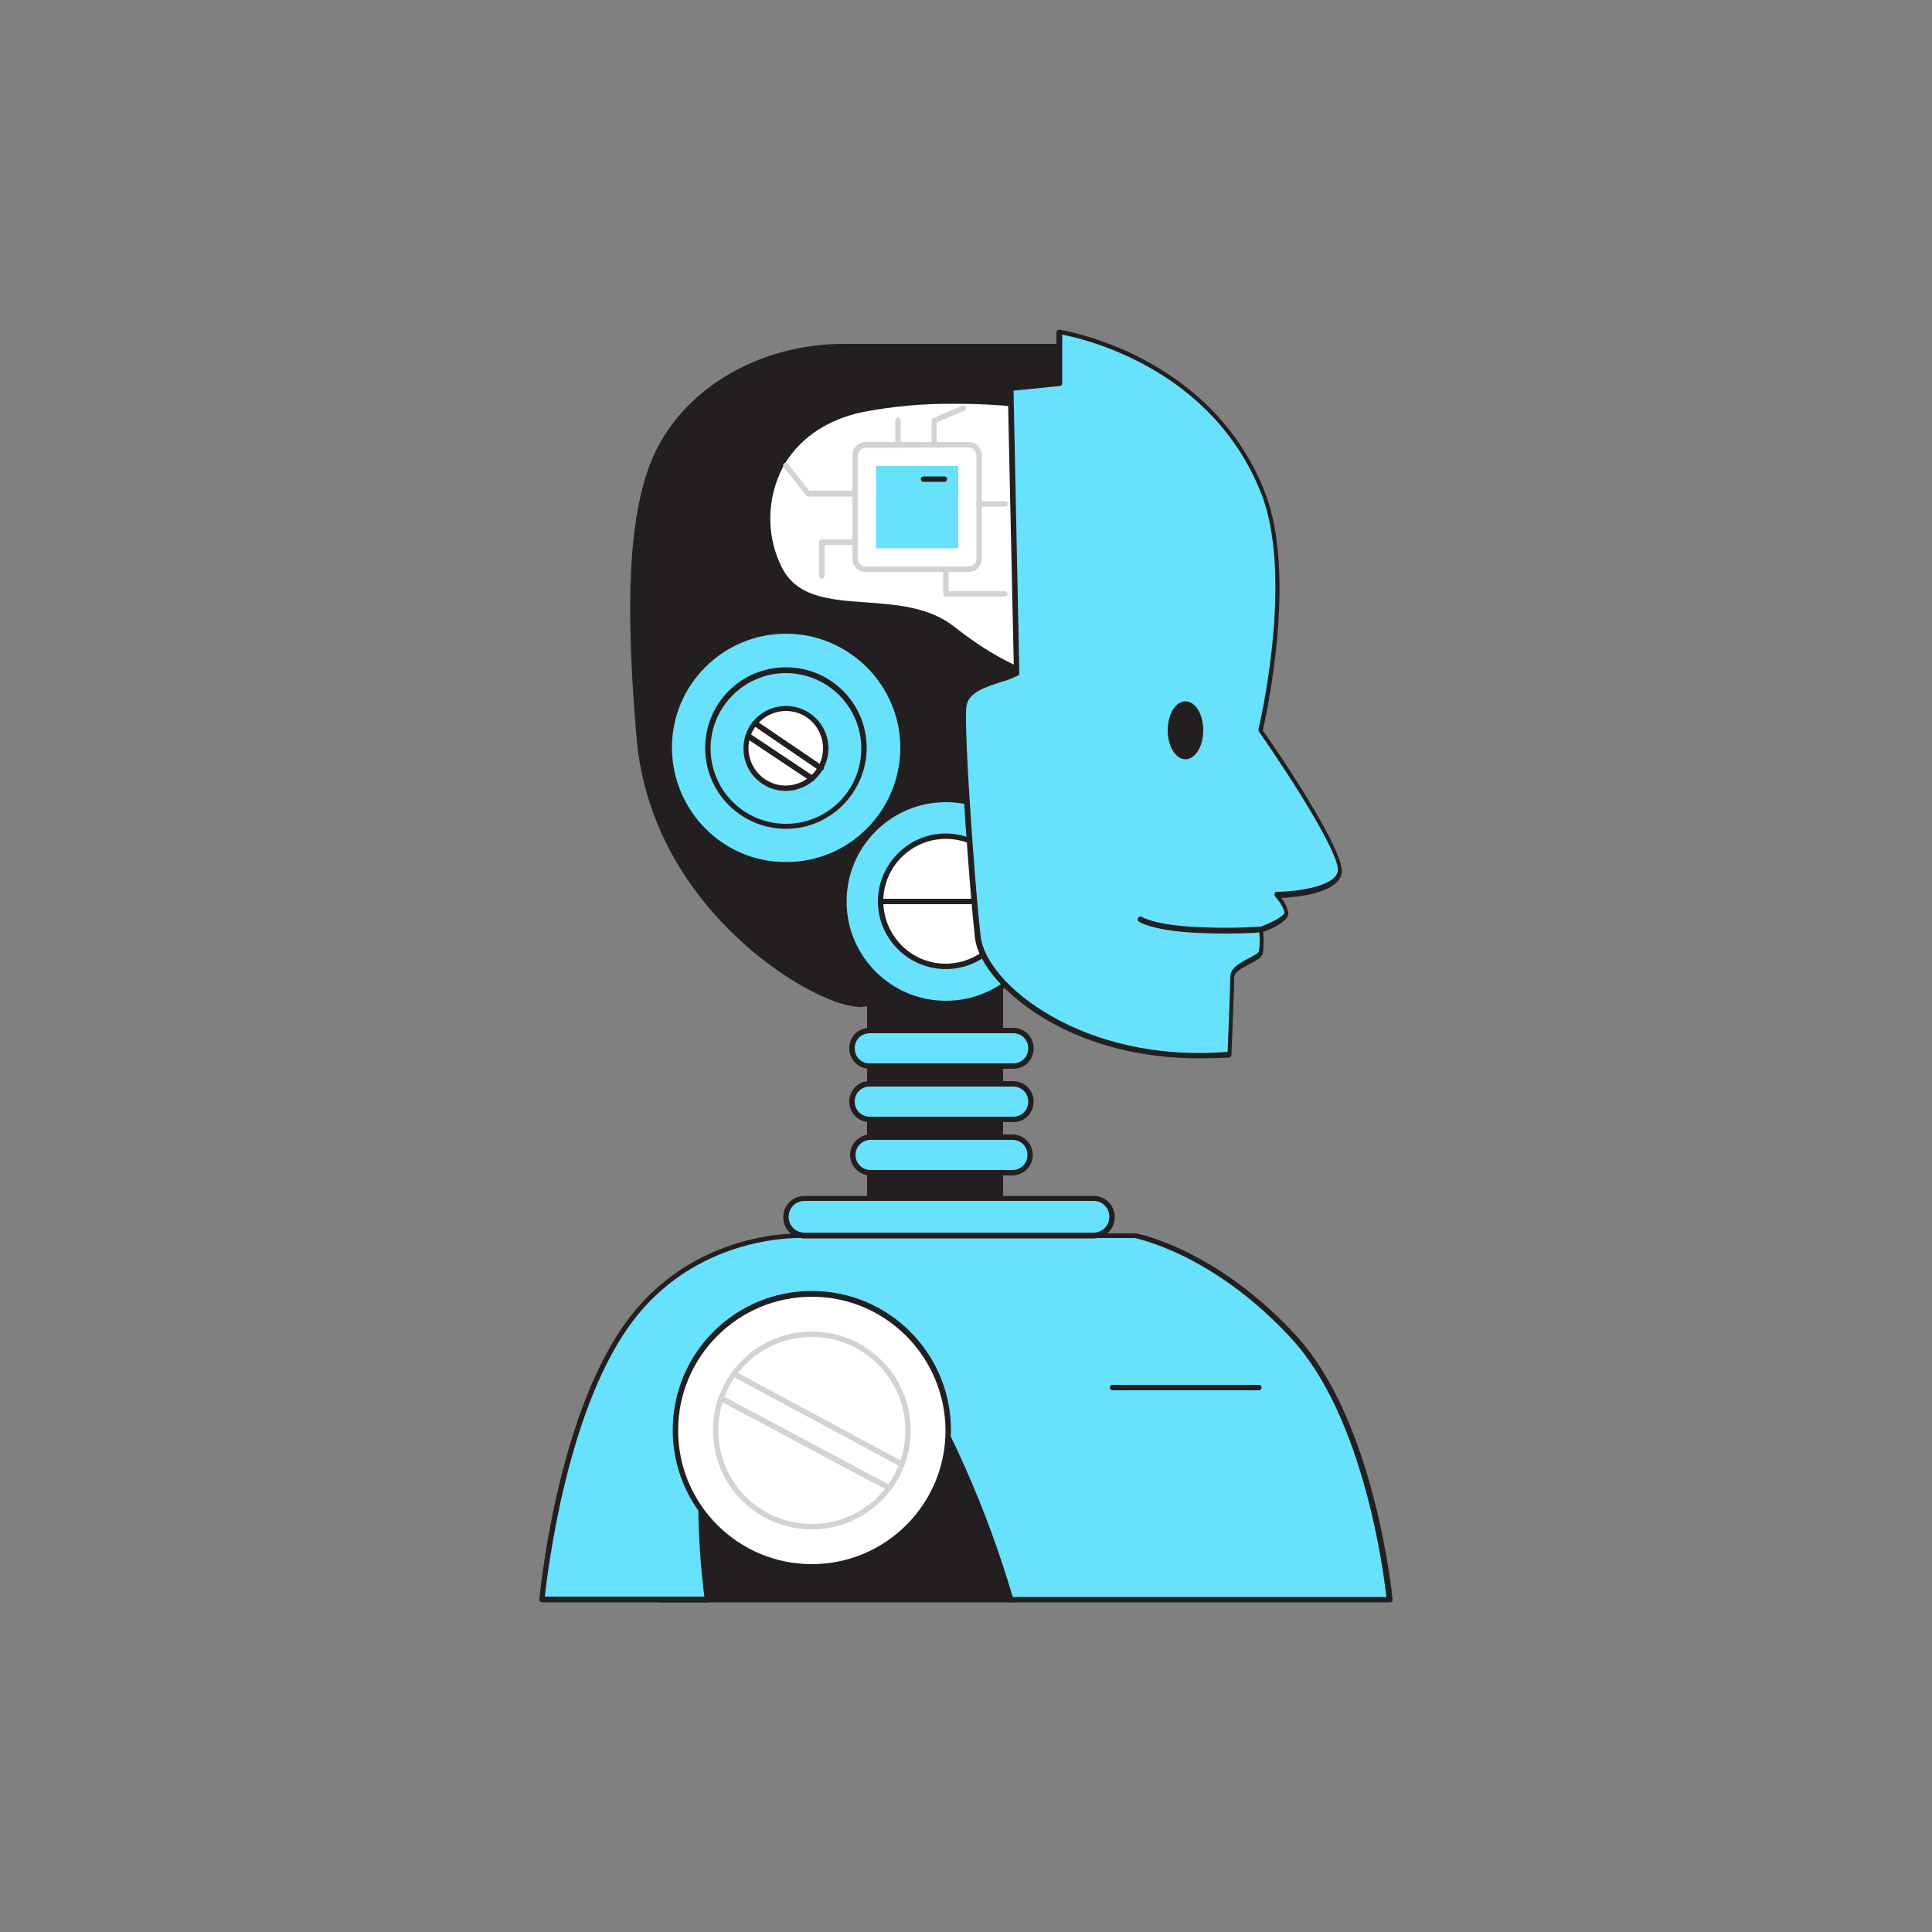 <svg xmlns="http://www.w3.org/2000/svg" xml:space="preserve" id="Layer_1" x="0" y="0" class="show_show__wrapper__graphic__5Waiy" version="1.1" viewBox="0 0 500 500"><rect x="0" y="0" width="500" height="500" fill="#808080" stroke="none"/><style>.st0{fill:#231f20}.st1{fill:#68e1fd}.st2{fill:#fff}.st4{fill:#d1d3d4}</style><g id="AI_Bot"><path d="M261.6 414h-90.9s-8.3-64.8 14.7-75.9 67.3-5.5 76.2 13.3 0 62.6 0 62.6z" class="st0"/><path d="M261.6 414.7h-90.9c-.4 0-.6-.3-.7-.6-1.3-11.3-1.7-22.6-1.3-33.9 1.1-23.6 6.6-38 16.4-42.7 14.8-7.1 39.6-7.6 57.6-1.2 9.9 3.5 16.6 8.6 19.5 14.8 8.9 18.8.4 61.2 0 63 0 .4-.3.6-.6.6zm-90.3-1.4H261c1-5.1 8.1-44.2-.1-61.5-2.8-5.9-9.2-10.7-18.7-14.1-17.7-6.3-42.1-5.8-56.5 1.1-21.1 10.1-15.1 67.9-14.4 74.5z" class="st0"/><path d="M274.4 319.8H294s20.2 3.6 40.9 26.2 24.8 68 24.8 68h-98s-18.7-66.2-43.3-73.5-31.3 4.2-35.1 26.5 0 47.1 0 47.1h-42.9s4-45.5 21.8-70.8 46.1-23.4 46.1-23.4h66.1z" class="st1"/><path d="M359.6 414.7h-98c-.3 0-.6-.2-.7-.5-.2-.7-18.8-65.9-42.8-73.1-10-3-17.4-2.9-22.5.3-5.8 3.6-9.2 11-11.7 25.6-3.8 21.9 0 46.6 0 46.9 0 .2 0 .4-.2.6-.1.1-.3.2-.5.2h-42.9c-.2 0-.4-.1-.5-.2-.1-.1-.2-.3-.2-.5 0-.5 4.2-46 21.9-71.1 17.8-25.3 46.4-23.7 46.7-23.7H294c.3 0 20.8 4 41.4 26.4s25 68 25 68.5c0 .2-.1.4-.2.5-.2 0-.3.1-.6.1zm-97.5-1.4h96.7c-.7-6-5.7-46.4-24.6-66.9-20.3-22.1-40.3-25.9-40.5-26h-85.6c-.3 0-28.2-1.5-45.5 23.1-16.2 23.1-20.9 63.6-21.6 69.7h41.3c-.6-4.5-3.3-26.6.1-46.5 1.9-11 4.7-21.8 12.4-26.6 5.5-3.4 13.2-3.5 23.6-.4s21 16.5 31.3 39.9c4.9 11 9 22.2 12.4 33.7zm-37-175.4h33.8v75.9h-33.8z" class="st0"/><path d="M258.9 314.5h-33.8c-.4 0-.7-.3-.7-.7v-75.9c0-.4.3-.7.7-.7h33.8c.4 0 .7.3.7.7v75.9c0 .4-.4.7-.7.7zm-33.1-1.4h32.4v-74.5h-32.4v74.5z" class="st0"/><path d="M274.3 89.7h-56c-21.1 0-41.4 11-49.1 29.7s-5.6 50.5-3.9 71c3.9 46.6 49.7 71.9 58.9 69.3s55-33.6 55-33.6l-4.9-136.4z" class="st0"/><path d="M222.7 260.6c-4.7 0-13.1-3.6-21.4-9.4-10.1-7-33.9-27-36.6-60.7-2.1-25.4-3.3-53.8 3.9-71.3C176 101.1 196 89 218.3 89h56c.4 0 .7.3.7.7l5 136.4c0 .2-.1.5-.3.6-1.9 1.3-46 31.1-55.2 33.7-.6.1-1.2.2-1.8.2zm-4.4-170.2c-21.8 0-41.3 11.8-48.5 29.3-8.1 19.6-5.2 54.1-3.8 70.7 2.8 33.1 26.1 52.8 36.1 59.7 9.9 6.9 18.8 9.9 21.9 9 8.6-2.4 50.4-30.5 54.5-33.3l-4.9-135.4h-55.3z" class="st0"/><path d="M246.6 162.9c-14.4-11.3-38.6-.4-45.5-16.9s.7-35.5 21.7-40 64.2-3.1 81.4 12.8 7.7 39.7-6.1 50.7-30.1 10.1-51.5-6.6z" class="st2"/><path d="M278.5 177.5c-9.7 0-20.3-4.7-32.3-14.1-6.2-4.9-14.3-5.4-22.2-6.1-10.1-.8-19.5-1.5-23.5-11.1-3.6-8.2-3.4-17.6.7-25.6 4.1-7.8 11.7-13.2 21.5-15.3 19.8-4.2 64.2-3.5 82 12.9 6.3 5.6 9.8 13.8 9.5 22.2-.4 10.7-6.5 22.2-15.6 29.5-6.4 5.1-13 7.6-20.1 7.6zm-31-73c-8.2-.1-16.4.6-24.5 2.2-9.4 2-16.7 7.2-20.6 14.6-3.8 7.6-4.1 16.6-.6 24.4 3.7 8.8 12.3 9.5 22.4 10.2 8.1.6 16.4 1.2 22.9 6.4 20.2 15.8 36.3 17.9 50.6 6.6 8.8-7 14.8-18.2 15.1-28.5.3-8-3-15.8-9-21.2-11.9-10.9-36-14.7-56.3-14.7z" class="st0"/><circle cx="244.8" cy="233.3" r="26.4" class="st1"/><path d="M244.8 260.4c-15 0-27.1-12.1-27.1-27.1s12.1-27.1 27.1-27.1 27.1 12.1 27.1 27.1c-.1 14.9-12.2 27.1-27.1 27.1zm0-52.8c-14.2 0-25.7 11.5-25.7 25.7s11.5 25.7 25.7 25.7 25.7-11.5 25.7-25.7c-.1-14.2-11.6-25.7-25.7-25.7z" class="st0"/><circle cx="244.8" cy="233.3" r="16.9" class="st2" transform="rotate(-80.781 244.754 233.276)"/><path d="M244.8 250.8c-9.7 0-17.6-7.9-17.6-17.5s7.9-17.6 17.5-17.6 17.6 7.9 17.6 17.5c0 9.8-7.9 17.6-17.5 17.6zm0-33.7c-8.9 0-16.2 7.2-16.2 16.1 0 8.9 7.2 16.2 16.1 16.2 8.9 0 16.2-7.2 16.2-16.1 0-8.9-7.2-16.2-16.1-16.2z" class="st0"/><path d="M261.6 233.3h-33.7" style="fill:none"/><path d="M261.6 234h-33.7c-.4 0-.7-.3-.7-.7 0-.4.3-.7.7-.7h33.7c.4 0 .7.3.7.7 0 .4-.3.7-.7.7z" class="st0"/><path d="M326.3 189.1s9.4-39 .7-61.4C312.8 91.5 274.2 86 274.2 86v13.4l-12.6 1 1.6 73.8c-3.5 2.1-13.1 2.8-13.8 8.6s2.3 47.2 3.7 59.6 26.7 33.8 65.3 30.3c0 0 .7-16.7.7-20s6.9-4.4 7.4-6.3 0-5.9 0-5.9 6.9-2.4 6.5-4.5-2.6-4.5-2.6-4.5 15-.2 16.4-5.7-20.5-36.7-20.5-36.7z" class="st1"/><path d="M310.2 273.9c-14.2 0-27.8-3.3-38.9-9.7-10.8-6.2-18.2-14.7-19-21.6-1.3-11.4-4.4-53.7-3.7-59.8.5-4.6 5.8-6.2 10-7.6 1.3-.4 2.5-.8 3.8-1.4l-1.6-73.4c0-.4.3-.7.6-.7l12-1V86c0-.2.1-.4.2-.5.2-.1.4-.2.5-.2.4.1 39.2 6 53.3 42.2 8.3 21.3.3 57.8-.6 61.5 3 4.2 21.8 31.7 20.4 37.2-1.2 5-11.6 6-15.6 6.2.9 1.1 1.5 2.4 1.8 3.7.4 2.2-4.3 4.3-6.5 5.1.2 1.9.2 3.8-.1 5.6-.3 1.1-1.7 1.8-3.4 2.7-1.9 1-4 2-4 3.5 0 3.3-.7 19.4-.7 20 0 .4-.3.6-.6.7-2.4.1-5.2.2-7.9.2zm8.1-1zm-56-171.8 1.5 73.1c0 .3-.1.5-.3.6-1.4.7-2.9 1.3-4.4 1.7-4 1.3-8.6 2.7-9 6.4-.7 5.7 2.2 46.7 3.7 59.5 1.4 12.3 26.6 32.9 63.9 29.8.1-3 .7-16.5.7-19.4 0-2.3 2.5-3.6 4.8-4.8 1.1-.6 2.5-1.3 2.6-1.8.3-1.9.3-3.8 0-5.6 0-.3.1-.6.5-.8 3.3-1.2 6.2-2.9 6.1-3.7-.3-1.8-2.4-4.1-2.4-4.1-.2-.2-.2-.5-.1-.8.1-.3.4-.4.6-.4 4 0 14.7-1.1 15.7-5.2 1-3.8-11.7-23.8-20.4-36.3-.1-.2-.1-.4-.1-.6.1-.4 9.3-39.1.7-61-12.8-32.5-45.9-40-51.5-41.1v12.6c0 .4-.3.7-.6.7l-12 1.2z" class="st0"/><path d="M316.9 241.6c-2.8 0-5.9-.1-9.2-.3-9.8-.7-12.9-2.7-13-2.8-.3-.2-.4-.7-.1-1 .2-.3.6-.4.9-.2 0 0 3 1.9 12.3 2.5 6.2.4 12.4.4 18.5 0 .4 0 .7.3.8.6 0 .4-.3.7-.6.7-.1.3-4.1.5-9.6.5z" class="st0"/><path d="M263.3 275.9H224c-1.8 0-3.3-1.5-3.3-3.3V270c0-1.8 1.5-3.3 3.3-3.3h39.4c1.8 0 3.3 1.5 3.3 3.3v2.6c-.1 1.8-1.5 3.3-3.4 3.3z" class="st1"/><path d="M262 276.6h-36.7c-2.9.1-5.4-2.1-5.5-5.1s2.1-5.4 5.1-5.5H262c2.9-.1 5.4 2.1 5.5 5.1s-2.1 5.4-5.1 5.5h-.4zm-36.7-9.2c-2.2-.1-4 1.5-4.1 3.7-.1 2.2 1.5 4 3.7 4.1H262c2.2.1 4-1.5 4.1-3.7s-1.5-4-3.7-4.1h-37.1z" class="st0"/><path d="M263.3 289.7H224c-1.8 0-3.3-1.5-3.3-3.3v-2.6c0-1.8 1.5-3.3 3.3-3.3h39.4c1.8 0 3.3 1.5 3.3 3.3v2.6c-.1 1.8-1.5 3.3-3.4 3.3z" class="st1"/><path d="M262 290.4h-36.7c-2.9.1-5.4-2.1-5.5-5.1s2.1-5.4 5.1-5.5H262c2.9-.1 5.4 2.1 5.5 5.1s-2.1 5.4-5.1 5.5h-.4zm-36.7-9.2c-2.2-.1-4 1.5-4.1 3.7-.1 2.2 1.5 4 3.7 4.1H262c2.2.1 4-1.5 4.1-3.7s-1.5-4-3.7-4.1h-37.1z" class="st0"/><path d="M263.3 303.5H224c-1.8 0-3.3-1.5-3.3-3.3v-2.6c0-1.8 1.5-3.3 3.3-3.3h39.4c1.8 0 3.3 1.5 3.3 3.3v2.6c-.1 1.8-1.5 3.3-3.4 3.3z" class="st1"/><path d="M262 304.2h-36.7c-2.9 0-5.3-2.4-5.3-5.3s2.4-5.3 5.3-5.3H262c2.9 0 5.3 2.4 5.3 5.3s-2.4 5.3-5.3 5.3zm-36.7-9.2c-2.2 0-3.9 1.8-3.9 3.9 0 2.1 1.7 3.9 3.9 3.9H262c2.2 0 3.9-1.7 3.9-3.9s-1.7-3.9-3.9-3.9h-36.7z" class="st0"/><path d="M226.7 120.6H248v21.3h-21.3z" class="st1"/><path d="M250.8 148H224c-1.9 0-3.4-1.5-3.4-3.4v-26.8c0-1.9 1.5-3.4 3.4-3.4h26.7c1.9 0 3.4 1.5 3.4 3.4v26.7c0 1.9-1.5 3.5-3.3 3.5zM224 115.9c-1.1 0-2 .9-2 2v26.7c0 1.1.9 2 2 2h26.7c1.1 0 2-.9 2-2v-26.8c0-1.1-.9-2-2-2l-26.7.1z" class="st4"/><path d="M244.5 124.7H239c-.4 0-.7-.3-.7-.7 0-.4.3-.7.7-.7h5.4c.4 0 .7.3.7.7 0 .4-.3.7-.6.7z" class="st0"/><path d="M260.1 154.4h-15.3c-.4 0-.7-.3-.7-.7v-6.5c0-.4.3-.7.7-.7.4 0 .7.3.7.7v5.8h14.6c.4 0 .7.3.7.7 0 .4-.3.7-.7.7zm-47.4-4.6c-.4 0-.7-.3-.7-.7v-8.8c0-.4.3-.7.7-.7h8.7c.4 0 .7.3.7.7 0 .4-.3.7-.7.7h-8v8.1c-.1.4-.4.7-.7.7zm8.7-21.3h-12.2c-.2 0-.4-.1-.6-.3l-5.8-7.3c-.2-.3-.2-.7.1-1 .3-.2.7-.2 1 .1l5.5 7h11.9c.4 0 .7.3.7.7.1.5-.3.8-.6.8zm11-12.6c-.4 0-.7-.3-.7-.7v-6.4c0-.4.3-.7.7-.7.4 0 .7.3.7.7v6.4c0 .4-.3.7-.7.7zm9.4-.9c-.4 0-.7-.3-.7-.7v-5.5c0-.3.2-.5.4-.6l7.5-3.2c.4-.1.8 0 .9.4.2.4 0 .8-.4.9l-7.1 3v5c.1.3-.2.6-.6.7zm18.3 16.1h-6.7c-.4 0-.7-.3-.7-.7 0-.4.3-.7.7-.7h6.7c.4 0 .7.3.7.7s-.3.7-.7.7z" class="st4"/><circle cx="203.4" cy="193.6" r="30.3" class="st1"/><path d="M203.4 224.6c-17.1 0-31-13.9-31-31s13.9-31 31-31 31 13.9 31 31-13.9 31-31 31zm0-60.6c-16.3 0-29.6 13.3-29.5 29.6s13.3 29.6 29.6 29.5c16.3 0 29.5-13.3 29.5-29.6 0-16.2-13.3-29.5-29.6-29.5z" class="st0"/><circle cx="203.4" cy="193.6" r="20.2" class="st1"/><path d="M203.4 214.5c-11.5 0-20.9-9.3-20.9-20.9s9.3-20.9 20.9-20.9 20.9 9.3 20.9 20.9c-.1 11.5-9.4 20.9-20.9 20.9zm0-40.3c-10.7 0-19.5 8.7-19.5 19.5s8.7 19.5 19.5 19.5 19.5-8.7 19.5-19.5-8.8-19.5-19.5-19.5z" class="st0"/><circle cx="203.4" cy="193.6" r="10.4" class="st2"/><path d="M203.4 204.7c-6.1 0-11-4.9-11-11s4.9-11 11-11 11 4.9 11 11c0 6-4.9 10.9-11 11zm0-20.7c-5.3 0-9.7 4.3-9.7 9.6s4.3 9.7 9.6 9.7 9.7-4.3 9.7-9.6c0-5.4-4.3-9.7-9.6-9.7z" class="st0"/><path d="M212.4 199.5c-.1 0-.3 0-.4-.1l-17-11.6c-.3-.2-.4-.6-.2-1 .2-.3.7-.4 1-.2l17.1 11.6c.3.2.4.6.2 1-.2.2-.5.3-.7.3zm-2.3 2.7c-.1 0-.3 0-.4-.1l-16.5-11c-.3-.2-.4-.6-.2-1 .2-.3.6-.4 1-.2h.1l16.5 11c.3.2.4.6.2.9v.1c-.3.2-.5.3-.7.3z" class="st0"/><path d="M284.4 319.8h-77.5c-1.9 0-3.5-1.5-3.5-3.5v-2.7c0-1.9 1.5-3.5 3.5-3.5h77.5c1.9 0 3.4 1.5 3.4 3.5v2.7c.1 1.9-1.5 3.5-3.4 3.5z" class="st1"/><path d="M283 320.5h-74.8c-3.1 0-5.5-2.5-5.5-5.5 0-3.1 2.5-5.5 5.5-5.5H283c3.1 0 5.5 2.5 5.5 5.5s-2.4 5.5-5.5 5.5zm-74.8-9.7c-2.3 0-4.1 1.8-4.1 4.1s1.8 4.1 4.1 4.1H283c2.3 0 4.1-1.8 4.1-4.1s-1.8-4.1-4.1-4.1h-74.8z" class="st0"/><circle cx="210.1" cy="370.2" r="35.3" class="st2"/><path d="M210.1 406.1c-19.9 0-36-16.1-36-36s16.1-36 36-36 36 16.1 36 36-16.1 36-36 36zm0-70.5c-19.1 0-34.6 15.5-34.6 34.6s15.5 34.6 34.6 34.6 34.6-15.5 34.6-34.6c-.1-19.1-15.5-34.6-34.6-34.6z" class="st0"/><path d="M210.1 395.8c-14.2 0-25.6-11.5-25.6-25.6s11.5-25.6 25.6-25.6c14.2 0 25.6 11.5 25.6 25.6 0 14.1-11.5 25.6-25.6 25.6zm0-49.8c-13.4 0-24.2 10.8-24.2 24.2 0 13.4 10.8 24.2 24.2 24.2 13.4 0 24.2-10.8 24.2-24.2 0-13.4-10.9-24.2-24.2-24.2z" class="st4"/><path d="M233.4 379.7c-.1 0-.2 0-.3-.1l-43.5-23.4c-.3-.2-.5-.6-.3-1 .2-.3.6-.5.9-.3l43.5 23.4c.3.2.5.6.3.9-.1.4-.3.5-.6.5zm-3.4 6.1c-.1 0-.2 0-.3-.1l-43.5-23.2c-.3-.2-.4-.6-.2-1 .2-.3.6-.4.9-.3l43.5 23.2c.3.2.5.6.3 1-.2.3-.4.4-.7.4z" class="st4"/><path d="M325.8 359.8h-37.9c-.4 0-.7-.3-.7-.7s.3-.7.7-.7h37.9c.4 0 .7.3.7.7s-.3.7-.7.7z" class="st0"/><ellipse cx="306.8" cy="189" class="st0" rx="4.6" ry="7.5"/></g></svg>